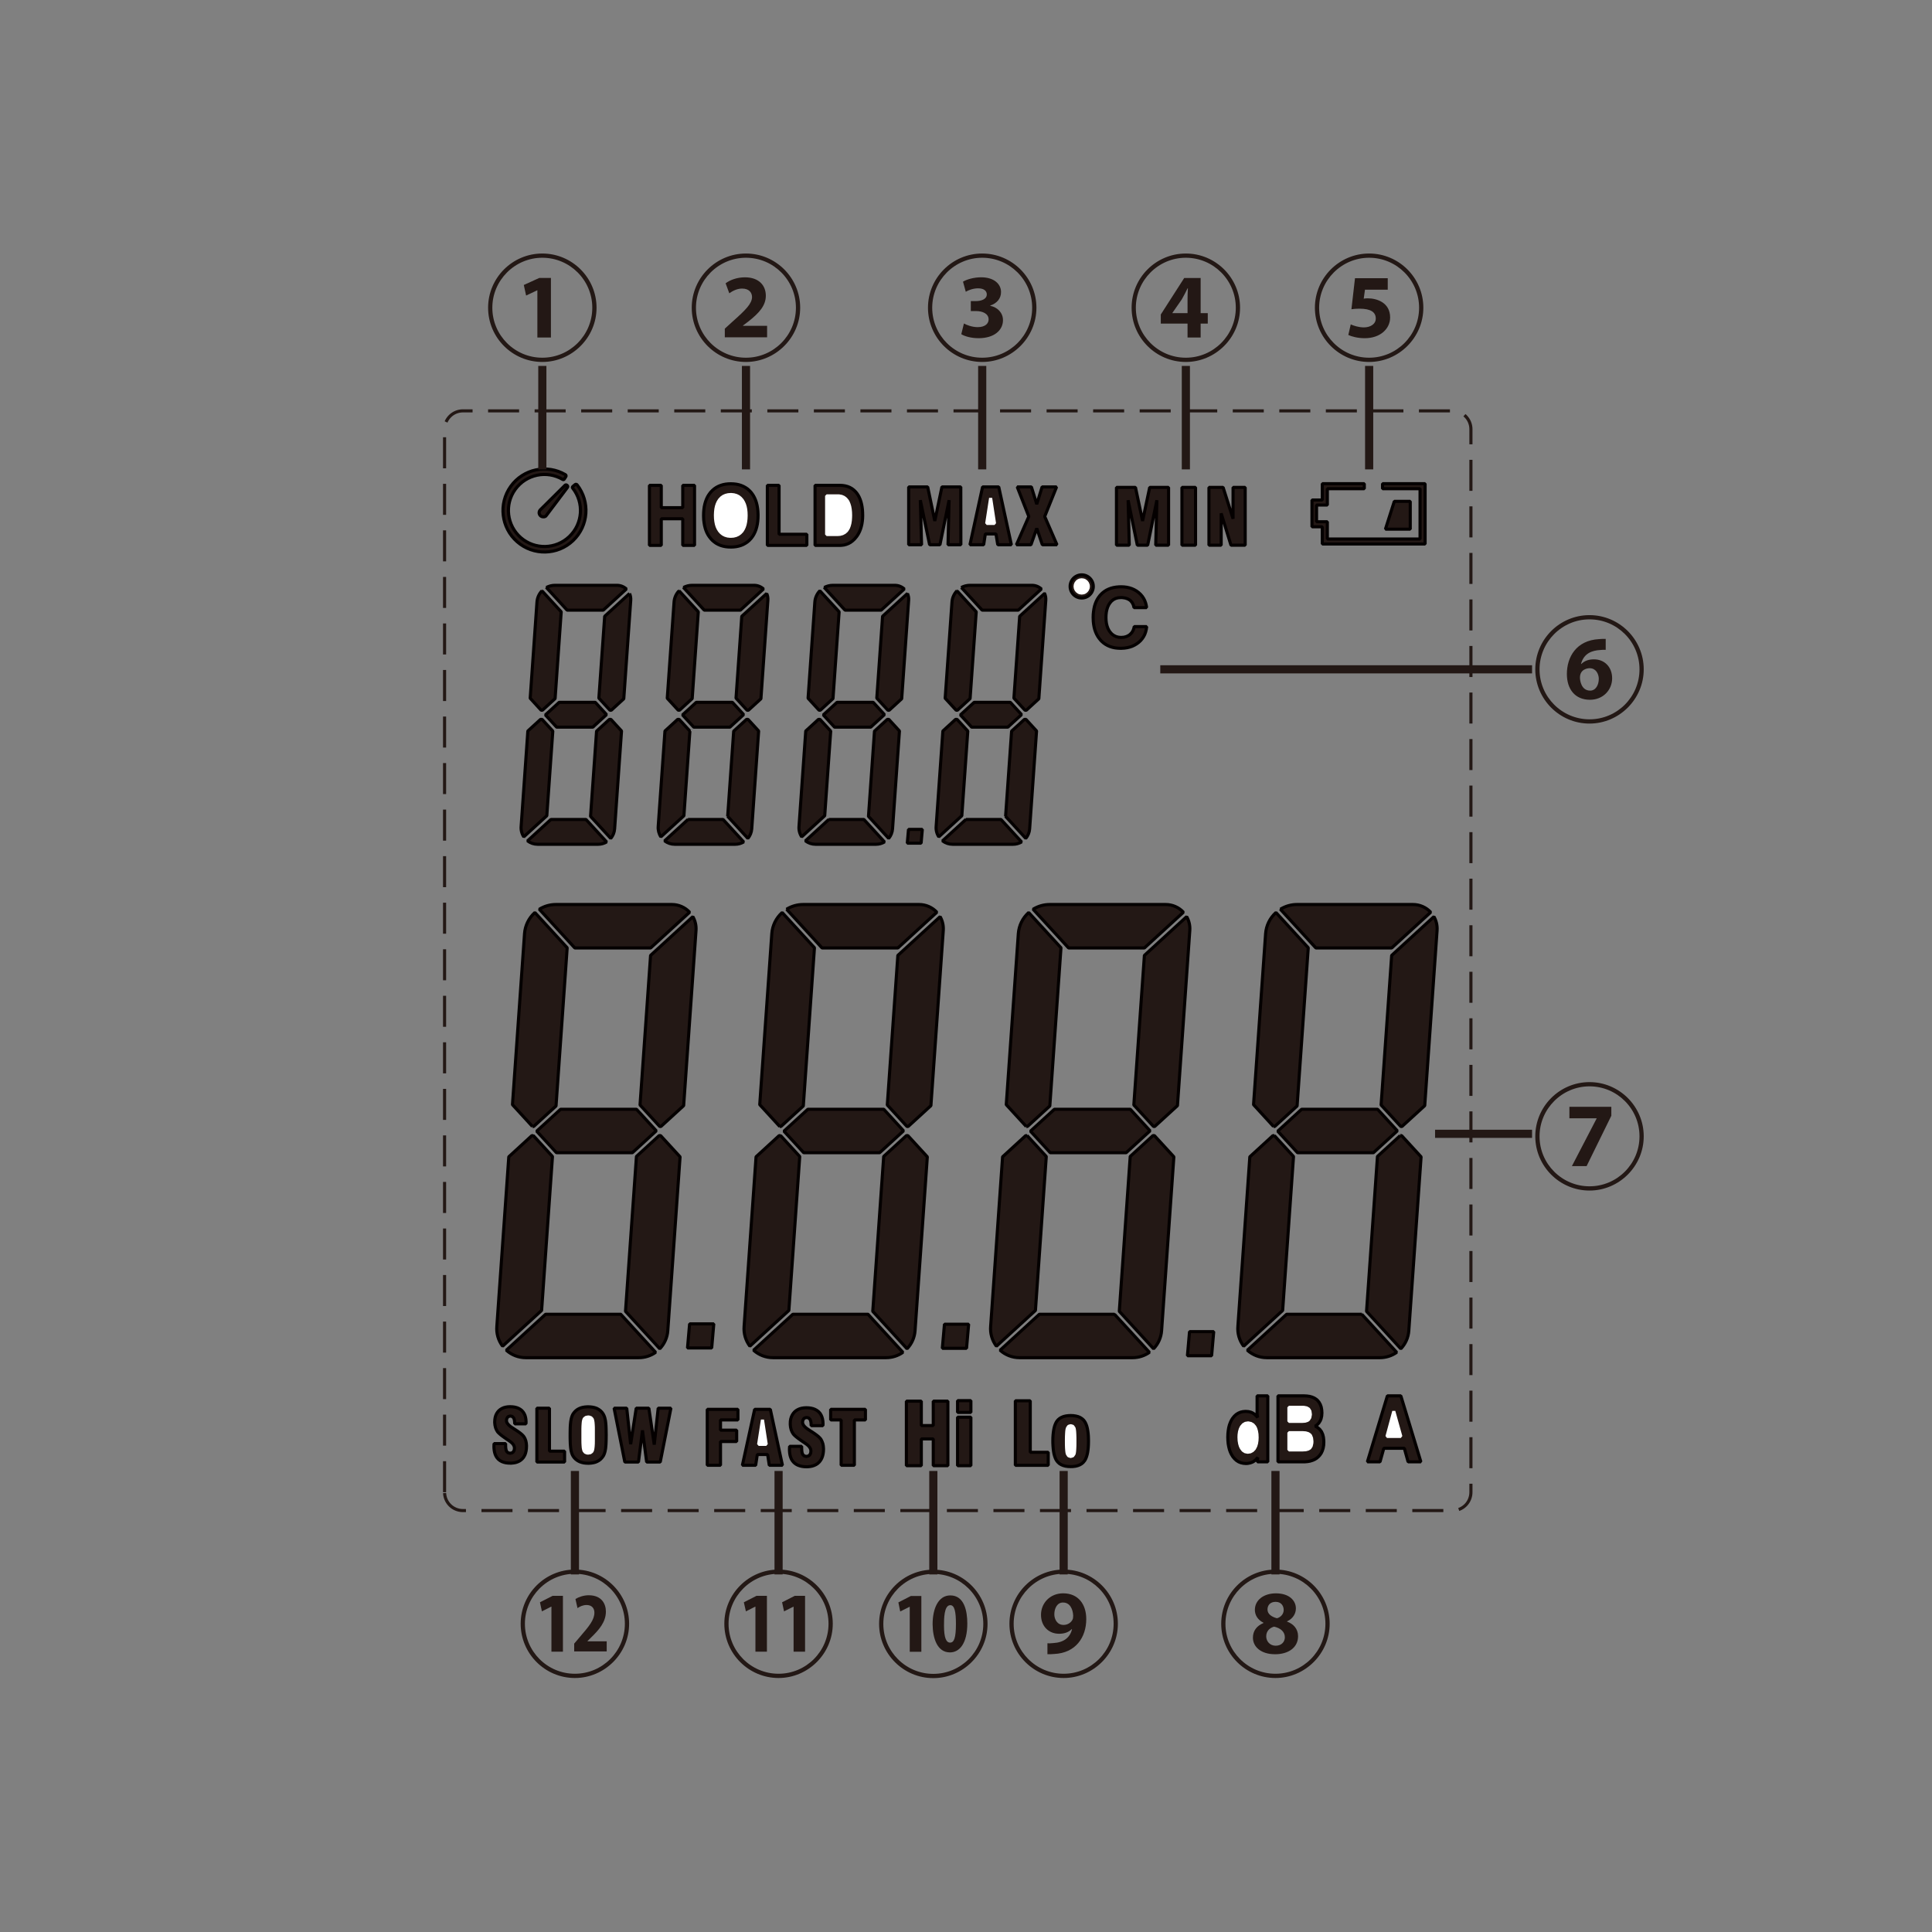 <?xml version="1.0" encoding="UTF-8"?><svg id="_レイヤー_1" xmlns="http://www.w3.org/2000/svg" viewBox="0 0 1000 1000"><rect x="0" y="0" width="1000" height="1000" fill="#808080" stroke="none"/>
<defs><style>.cls-1,.cls-2{fill:#231815;}.cls-1,.cls-2,.cls-3{stroke-width:0px;}.cls-4{stroke:#fff;}.cls-4,.cls-5,.cls-6,.cls-7{fill:none;}.cls-4,.cls-5,.cls-7{stroke-linejoin:bevel;stroke-width:1.61px;}.cls-5{stroke-dasharray:0 0 16.06 8.03;}.cls-5,.cls-6{stroke:#231815;}.cls-2,.cls-3{fill-rule:evenodd;}.cls-6{stroke-miterlimit:22.93;stroke-width:4.22px;}.cls-3{fill:#fff;}.cls-7{stroke:#040000;}</style></defs><polygon class="cls-2" points="295.29 736.84 295.21 737.8 295.16 738.86 295.13 740.05 295.11 741.35 295.1 742.77 295.1 743.92 295.12 745.26 295.16 746.47 295.2 747.55 295.28 748.52 295.36 749.38 295.46 750.12 295.58 750.84 295.87 751.96 296.22 752.94 296.65 753.74 297.26 754.56 298 755.31 298.85 755.95 299.78 756.47 300.17 756.64 301.12 756.96 302.14 757.2 303.24 757.33 304.43 757.38 304.97 757.37 306.11 757.28 307.18 757.1 308.17 756.84 309.07 756.47 309.93 756 310.77 755.37 311.51 754.61 312.17 753.74 312.45 753.27 312.84 752.36 313.16 751.3 313.4 750.09 313.48 749.52 313.56 748.7 313.64 747.74 313.69 746.67 313.73 745.49 313.75 744.2 313.77 742.77 313.75 741.65 313.73 740.31 313.7 739.1 313.65 738.02 313.58 737.05 313.49 736.18 313.4 735.44 313.25 734.7 312.97 733.57 312.6 732.62 312.17 731.8 311.57 730.98 310.83 730.22 309.99 729.58 309.07 729.06 308.68 728.88 307.74 728.57 306.72 728.35 305.62 728.21 304.43 728.16 303.9 728.17 302.75 728.26 301.67 728.43 300.69 728.7 299.78 729.06 298.89 729.54 298.05 730.18 297.31 730.93 296.65 731.8 296.39 732.25 296.01 733.15 295.7 734.21 295.46 735.43 295.38 736.01 295.29 736.84"/><polygon class="cls-7" points="295.29 736.84 295.21 737.8 295.16 738.86 295.13 740.05 295.11 741.35 295.1 742.77 295.1 743.92 295.12 745.26 295.16 746.47 295.2 747.55 295.28 748.52 295.36 749.38 295.46 750.12 295.58 750.84 295.87 751.96 296.22 752.94 296.65 753.74 297.26 754.56 298 755.31 298.85 755.95 299.78 756.47 300.17 756.64 301.12 756.96 302.14 757.2 303.24 757.33 304.43 757.38 304.97 757.37 306.11 757.28 307.18 757.1 308.17 756.84 309.07 756.47 309.93 756 310.77 755.37 311.51 754.61 312.17 753.74 312.45 753.27 312.84 752.36 313.16 751.3 313.4 750.09 313.48 749.52 313.56 748.7 313.64 747.74 313.69 746.67 313.73 745.49 313.75 744.2 313.77 742.77 313.75 741.65 313.73 740.31 313.7 739.1 313.65 738.02 313.58 737.05 313.49 736.18 313.4 735.44 313.25 734.7 312.97 733.57 312.6 732.62 312.17 731.8 311.57 730.98 310.83 730.22 309.99 729.58 309.07 729.06 308.68 728.88 307.74 728.57 306.72 728.35 305.62 728.21 304.43 728.16 303.9 728.17 302.75 728.26 301.67 728.43 300.69 728.7 299.78 729.06 298.89 729.54 298.05 730.18 297.31 730.93 296.65 731.8 296.39 732.25 296.01 733.15 295.7 734.21 295.46 735.43 295.38 736.01 295.29 736.84"/><polygon class="cls-2" points="554.18 732.68 553.07 732.73 551.73 732.89 550.53 733.18 549.47 733.6 548.53 734.14 547.71 734.82 547.03 735.63 546.72 736.12 546.31 736.94 545.94 737.88 545.64 738.92 545.4 740.08 545.21 741.36 545.06 742.77 544.97 744.28 544.95 745.9 544.96 747.05 545.04 748.59 545.16 750.04 545.33 751.35 545.55 752.56 545.85 753.64 546.19 754.61 546.58 755.46 547.03 756.18 547.55 756.81 548.32 757.52 549.22 758.09 550.27 758.54 551.43 758.86 552.74 759.05 554.18 759.11 555.29 759.08 556.63 758.92 557.83 758.62 558.89 758.2 559.83 757.65 560.64 756.97 561.31 756.16 561.63 755.69 562.04 754.88 562.4 753.95 562.71 752.9 562.96 751.74 563.15 750.46 563.29 749.07 563.37 747.54 563.4 745.9 563.38 744.76 563.33 743.21 563.2 741.77 563.02 740.45 562.79 739.24 562.51 738.16 562.16 737.2 561.77 736.35 561.31 735.61 560.82 734.99 560.03 734.29 559.12 733.71 558.08 733.26 556.91 732.95 555.61 732.75 554.18 732.68"/><polygon class="cls-7" points="554.18 732.68 553.07 732.73 551.73 732.89 550.53 733.18 549.47 733.6 548.53 734.14 547.71 734.82 547.03 735.63 546.72 736.12 546.31 736.94 545.94 737.88 545.64 738.92 545.4 740.08 545.21 741.36 545.06 742.77 544.97 744.28 544.95 745.9 544.96 747.05 545.04 748.59 545.16 750.04 545.33 751.35 545.55 752.56 545.85 753.64 546.19 754.61 546.58 755.46 547.03 756.18 547.55 756.81 548.32 757.52 549.22 758.09 550.27 758.54 551.43 758.86 552.74 759.05 554.18 759.11 555.29 759.08 556.63 758.92 557.83 758.62 558.89 758.2 559.83 757.65 560.64 756.97 561.31 756.16 561.63 755.69 562.04 754.88 562.4 753.95 562.71 752.9 562.96 751.74 563.15 750.46 563.29 749.07 563.37 747.54 563.4 745.9 563.38 744.76 563.33 743.21 563.2 741.77 563.02 740.45 562.79 739.24 562.51 738.16 562.16 737.2 561.77 736.35 561.31 735.61 560.82 734.99 560.03 734.29 559.12 733.71 558.08 733.26 556.91 732.95 555.61 732.75 554.18 732.68"/><polygon class="cls-2" points="650.67 731.91 650.75 732.54 650.94 733.72 650.38 733.01 649.38 732.02 648.29 731.31 647.46 730.95 646.21 730.64 644.83 730.54 644.71 730.54 643.35 730.65 642.07 730.95 640.92 731.45 639.84 732.13 638.88 733.02 638.01 734.08 637.41 735.03 636.84 736.22 636.35 737.53 635.98 738.96 635.73 740.49 635.56 742.12 635.5 743.87 635.56 745.62 635.71 747.27 635.98 748.79 636.33 750.22 636.79 751.54 637.36 752.75 638.03 753.84 638.15 754.02 639.04 755.08 640.01 755.95 641.09 756.64 642.26 757.11 643.54 757.4 644.91 757.51 645.9 757.45 647.19 757.19 648.37 756.74 649.02 756.35 650.07 755.49 651.02 754.37 650.9 755 650.86 755.56 650.86 756.64 656.21 756.64 656.21 722.49 650.67 722.49 650.67 731.91"/><polygon class="cls-7" points="650.67 731.91 650.75 732.54 650.94 733.72 650.38 733.01 649.38 732.02 648.29 731.31 647.46 730.95 646.21 730.64 644.83 730.54 644.71 730.54 643.35 730.65 642.07 730.95 640.92 731.45 639.84 732.13 638.88 733.02 638.01 734.08 637.41 735.03 636.84 736.22 636.35 737.53 635.98 738.96 635.73 740.49 635.56 742.12 635.5 743.87 635.56 745.62 635.71 747.27 635.98 748.79 636.33 750.22 636.79 751.54 637.36 752.75 638.03 753.84 638.15 754.02 639.04 755.08 640.01 755.95 641.09 756.64 642.26 757.11 643.54 757.4 644.91 757.51 645.9 757.45 647.19 757.19 648.37 756.74 649.02 756.35 650.07 755.49 651.02 754.37 650.9 755 650.86 755.56 650.86 756.64 656.21 756.64 656.21 722.49 650.67 722.49 650.67 731.91"/><path class="cls-5" d="M230.11,772.37V222.15c0-2.52,1-4.93,2.77-6.7,1.77-1.79,4.2-2.79,6.71-2.79h512.28c2.52,0,4.92.99,6.7,2.77,1.78,1.78,2.78,4.2,2.78,6.72v550.22c0,2.52-.99,4.93-2.77,6.71-1.78,1.78-4.19,2.79-6.71,2.79H239.6c-2.52,0-4.93-1-6.71-2.77-1.78-1.78-2.78-4.2-2.78-6.72Z"/><path class="cls-2" d="M534.73,470.62l18.35,20.03h39.27l20.17-18.48c-2.36-2.55-5.69-4-9.16-4h-60.04c-3.04,0-6.01.85-8.59,2.45Z"/><path class="cls-7" d="M534.73,470.62l18.35,20.03h39.27l20.17-18.48c-2.36-2.55-5.69-4-9.16-4h-60.04c-3.04,0-6.01.85-8.59,2.45Z"/><path class="cls-2" d="M615.84,481.57l-6.39,90.71-11.77,10.77h-.62l-10.19-11.11,5.47-77.42,21.88-20.06c1.23,2.15,1.8,4.63,1.62,7.11Z"/><path class="cls-7" d="M615.84,481.57l-6.39,90.71-11.77,10.77h-.62l-10.19-11.11,5.47-77.42,21.88-20.06c1.23,2.15,1.8,4.63,1.62,7.11Z"/><path class="cls-2" d="M531.18,583.06l-10.34-11.29,6.24-88.47c.3-4.21,2.22-8.15,5.37-10.97l16.71,18.24-5.77,81.88-11.58,10.6h-.64Z"/><path class="cls-7" d="M531.18,583.06l-10.34-11.29,6.24-88.47c.3-4.21,2.22-8.15,5.37-10.97l16.71,18.24-5.77,81.88-11.58,10.6h-.64Z"/><path class="cls-2" d="M662.72,470.62l18.35,20.03h39.28l20.17-18.48c-2.36-2.55-5.69-4-9.16-4h-60.04c-3.03,0-6,.85-8.58,2.45Z"/><path class="cls-7" d="M662.72,470.62l18.35,20.03h39.28l20.17-18.48c-2.36-2.55-5.69-4-9.16-4h-60.04c-3.03,0-6,.85-8.58,2.45Z"/><path class="cls-2" d="M743.83,481.57l-6.39,90.71-11.77,10.77h-.62l-10.19-11.11,5.47-77.42,21.88-20.06c1.23,2.15,1.8,4.63,1.62,7.11Z"/><path class="cls-7" d="M743.83,481.57l-6.39,90.71-11.77,10.77h-.62l-10.19-11.11,5.47-77.42,21.88-20.06c1.23,2.15,1.8,4.63,1.62,7.11Z"/><path class="cls-2" d="M659.17,583.06l-10.34-11.29,6.24-88.47c.3-4.21,2.22-8.15,5.37-10.97l16.71,18.24-5.77,81.88-11.57,10.6h-.64Z"/><path class="cls-7" d="M659.17,583.06l-10.34-11.29,6.24-88.47c.3-4.21,2.22-8.15,5.37-10.97l16.71,18.24-5.77,81.88-11.57,10.6h-.64Z"/><path class="cls-2" d="M360.26,481.57l-6.4,90.71-11.76,10.77h-.64l-10.18-11.11,5.46-77.42,21.89-20.06c1.23,2.15,1.8,4.63,1.63,7.11Z"/><path class="cls-7" d="M360.26,481.57l-6.4,90.71-11.76,10.77h-.64l-10.18-11.11,5.46-77.42,21.89-20.06c1.23,2.15,1.8,4.63,1.63,7.11Z"/><path class="cls-2" d="M279.15,470.62l18.35,20.03h39.27l20.17-18.48c-2.37-2.55-5.69-4-9.17-4h-60.03c-3.04,0-6.01.85-8.59,2.45Z"/><path class="cls-7" d="M279.15,470.62l18.35,20.03h39.27l20.17-18.48c-2.37-2.55-5.69-4-9.17-4h-60.03c-3.04,0-6.01.85-8.59,2.45Z"/><path class="cls-2" d="M275.6,583.06l-10.35-11.29,6.24-88.47c.29-4.21,2.22-8.15,5.37-10.97l16.71,18.24-5.77,81.88-11.57,10.6h-.64Z"/><path class="cls-7" d="M275.6,583.06l-10.35-11.29,6.24-88.47c.29-4.21,2.22-8.15,5.37-10.97l16.71,18.24-5.77,81.88-11.57,10.6h-.64Z"/><path class="cls-2" d="M407.13,470.62l18.35,20.03h39.27l20.16-18.48c-2.37-2.55-5.69-4-9.17-4h-60.03c-3.04,0-6.01.85-8.59,2.45Z"/><path class="cls-7" d="M407.13,470.62l18.35,20.03h39.27l20.16-18.48c-2.37-2.55-5.69-4-9.17-4h-60.03c-3.04,0-6.01.85-8.59,2.45Z"/><path class="cls-2" d="M488.24,481.57l-6.4,90.71-11.76,10.77h-.64l-10.18-11.11,5.46-77.42,21.89-20.06c1.23,2.15,1.8,4.63,1.63,7.11Z"/><path class="cls-7" d="M488.24,481.57l-6.4,90.71-11.76,10.77h-.64l-10.18-11.11,5.46-77.42,21.89-20.06c1.23,2.15,1.8,4.63,1.63,7.11Z"/><path class="cls-2" d="M403.59,583.06l-10.35-11.29,6.24-88.47c.29-4.21,2.22-8.15,5.37-10.97l16.71,18.24-5.77,81.88-11.57,10.6h-.63Z"/><path class="cls-7" d="M403.59,583.06l-10.35-11.29,6.24-88.47c.29-4.21,2.22-8.15,5.37-10.97l16.71,18.24-5.77,81.88-11.57,10.6h-.63Z"/><polygon class="cls-2" points="543.6 596.64 533.38 585.49 545.75 574.16 585.04 574.16 595.26 585.32 582.9 596.64 543.6 596.64"/><polygon class="cls-7" points="543.6 596.64 533.38 585.49 545.75 574.16 585.04 574.16 595.26 585.32 582.9 596.64 543.6 596.64"/><polygon class="cls-2" points="671.59 596.64 661.36 585.49 673.72 574.16 713.03 574.16 723.25 585.32 710.88 596.64 671.59 596.64"/><polygon class="cls-7" points="671.59 596.64 661.36 585.49 673.72 574.16 713.03 574.16 723.25 585.32 710.88 596.64 671.59 596.64"/><polygon class="cls-2" points="628.22 689.25 615.7 689.25 614.61 701.72 627.13 701.72 628.22 689.25"/><polygon class="cls-7" points="628.22 689.25 615.7 689.25 614.61 701.72 627.13 701.72 628.22 689.25"/><path class="cls-2" d="M576.86,680.26h-38.88l-20.33,18.62c2.75,2.48,6.33,3.85,10.03,3.85h58.57c3.11,0,6.14-.96,8.68-2.76l-18.07-19.71Z"/><path class="cls-7" d="M576.86,680.26h-38.88l-20.33,18.62c2.75,2.48,6.33,3.85,10.03,3.85h58.57c3.11,0,6.14-.96,8.68-2.76l-18.07-19.71Z"/><path class="cls-2" d="M704.85,680.26h-38.89l-20.32,18.62c2.75,2.48,6.32,3.85,10.03,3.85h58.57c3.11,0,6.14-.96,8.68-2.76l-18.07-19.71Z"/><path class="cls-7" d="M704.85,680.26h-38.89l-20.32,18.62c2.75,2.48,6.32,3.85,10.03,3.85h58.57c3.11,0,6.14-.96,8.68-2.76l-18.07-19.71Z"/><path class="cls-2" d="M596.76,587.8l-11.76,10.77-5.65,80.18,17.74,19.36c2.43-2.53,3.9-5.84,4.15-9.35l6.35-89.98-10.07-10.98h-.76Z"/><path class="cls-7" d="M596.76,587.8l-11.76,10.77-5.65,80.18,17.74,19.36c2.43-2.53,3.9-5.84,4.15-9.35l6.35-89.98-10.07-10.98h-.76Z"/><path class="cls-2" d="M531.65,587.8l9.9,10.81-5.61,79.67-20.2,18.51c-2.24-2.96-3.3-6.64-2.98-10.34l6.18-87.69,11.95-10.95h.77Z"/><path class="cls-7" d="M531.65,587.8l9.9,10.81-5.61,79.67-20.2,18.51c-2.24-2.96-3.3-6.64-2.98-10.34l6.18-87.69,11.95-10.95h.77Z"/><path class="cls-2" d="M724.74,587.8l-11.77,10.77-5.65,80.18,17.74,19.36c2.43-2.53,3.9-5.84,4.14-9.35l6.35-89.98-10.07-10.98h-.76Z"/><path class="cls-7" d="M724.74,587.8l-11.77,10.77-5.65,80.18,17.74,19.36c2.43-2.53,3.9-5.84,4.14-9.35l6.35-89.98-10.07-10.98h-.76Z"/><path class="cls-2" d="M659.62,587.8l9.9,10.81-5.62,79.67-20.19,18.51c-2.24-2.96-3.3-6.64-2.98-10.34l6.18-87.69,11.95-10.95h.76Z"/><path class="cls-7" d="M659.62,587.8l9.9,10.81-5.62,79.67-20.19,18.51c-2.24-2.96-3.3-6.64-2.98-10.34l6.18-87.69,11.95-10.95h.76Z"/><polygon class="cls-2" points="288.01 596.64 277.79 585.49 290.16 574.16 329.45 574.16 339.68 585.32 327.32 596.64 288.01 596.64"/><polygon class="cls-7" points="288.01 596.64 277.79 585.49 290.16 574.16 329.45 574.16 339.68 585.32 327.32 596.64 288.01 596.64"/><polygon class="cls-2" points="416 596.64 405.78 585.49 418.14 574.16 457.44 574.16 467.66 585.32 455.3 596.64 416 596.64"/><polygon class="cls-7" points="416 596.64 405.78 585.49 418.14 574.16 457.44 574.16 467.66 585.32 455.3 596.64 416 596.64"/><polygon class="cls-2" points="501.37 685.41 488.85 685.41 487.75 697.88 500.28 697.88 501.37 685.41"/><polygon class="cls-7" points="501.37 685.41 488.85 685.41 487.75 697.88 500.28 697.88 501.37 685.41"/><path class="cls-2" d="M321.28,680.26h-38.88l-20.33,18.62c2.76,2.48,6.33,3.85,10.03,3.85h58.57c3.11,0,6.14-.96,8.68-2.76l-18.06-19.71Z"/><path class="cls-7" d="M321.28,680.26h-38.88l-20.33,18.62c2.76,2.48,6.33,3.85,10.03,3.85h58.57c3.11,0,6.14-.96,8.68-2.76l-18.06-19.71Z"/><path class="cls-2" d="M449.26,680.26h-38.88l-20.33,18.62c2.76,2.48,6.33,3.85,10.03,3.85h58.57c3.11,0,6.14-.96,8.68-2.76l-18.06-19.71Z"/><path class="cls-7" d="M449.26,680.26h-38.88l-20.33,18.62c2.76,2.48,6.33,3.85,10.03,3.85h58.57c3.11,0,6.14-.96,8.68-2.76l-18.06-19.71Z"/><path class="cls-2" d="M276.06,587.8l9.9,10.81-5.62,79.67-20.2,18.51c-2.23-2.96-3.29-6.64-2.97-10.34l6.18-87.69,11.94-10.95h.76Z"/><path class="cls-7" d="M276.06,587.8l9.9,10.81-5.62,79.67-20.2,18.51c-2.23-2.96-3.29-6.64-2.97-10.34l6.18-87.69,11.94-10.95h.76Z"/><path class="cls-2" d="M341.17,587.8l-11.75,10.77-5.66,80.18,17.74,19.36c2.43-2.53,3.91-5.84,4.15-9.35l6.35-89.98-10.07-10.98h-.76Z"/><path class="cls-7" d="M341.17,587.8l-11.75,10.77-5.66,80.18,17.74,19.36c2.43-2.53,3.91-5.84,4.15-9.35l6.35-89.98-10.07-10.98h-.76Z"/><path class="cls-2" d="M469.15,587.8l-11.75,10.77-5.66,80.18,17.74,19.36c2.43-2.53,3.91-5.84,4.15-9.35l6.35-89.98-10.06-10.98h-.77Z"/><path class="cls-7" d="M469.15,587.8l-11.75,10.77-5.66,80.18,17.74,19.36c2.43-2.53,3.91-5.84,4.15-9.35l6.35-89.98-10.06-10.98h-.77Z"/><path class="cls-2" d="M404.04,587.8l9.9,10.81-5.62,79.67-20.2,18.51c-2.23-2.96-3.29-6.64-2.97-10.34l6.18-87.69,11.94-10.95h.76Z"/><path class="cls-7" d="M404.04,587.8l9.9,10.81-5.62,79.67-20.2,18.51c-2.23-2.96-3.29-6.64-2.97-10.34l6.18-87.69,11.94-10.95h.76Z"/><path class="cls-2" d="M553.89,303.53c0,2.15,1.15,4.13,3,5.2,1.86,1.07,4.14,1.07,6,0,1.86-1.07,3-3.05,3-5.2s-1.14-4.12-3-5.19c-1.86-1.07-4.14-1.07-6,0-1.85,1.07-3,3.05-3,5.19Z"/><path class="cls-7" d="M553.89,303.53c0,2.15,1.15,4.13,3,5.2,1.86,1.07,4.14,1.07,6,0,1.86-1.07,3-3.05,3-5.2s-1.14-4.12-3-5.19c-1.86-1.07-4.14-1.07-6,0-1.85,1.07-3,3.05-3,5.19Z"/><polygon class="cls-2" points="480.17 252.03 470.33 252.03 470.33 281.96 477 281.96 476.36 258.88 481.17 281.96 486.52 281.96 491.25 258.88 490.69 281.96 497.34 281.96 497.3 252.03 487.54 252.03 483.85 269.66 480.17 252.03"/><polygon class="cls-7" points="480.17 252.03 470.33 252.03 470.33 281.96 477 281.96 476.36 258.88 481.17 281.96 486.52 281.96 491.25 258.88 490.69 281.96 497.34 281.96 497.3 252.03 487.54 252.03 483.85 269.66 480.17 252.03"/><polygon class="cls-2" points="502.05 281.96 509.15 281.96 510 276.38 515.52 276.38 516.44 281.96 523.48 281.96 516.95 252.03 508.58 252.03 502.05 281.96"/><polygon class="cls-7" points="502.05 281.96 509.15 281.96 510 276.38 515.52 276.38 516.44 281.96 523.48 281.96 516.95 252.03 508.58 252.03 502.05 281.96"/><polygon class="cls-3" points="514.76 270.94 510.72 270.94 512.75 257.8 514.76 270.94"/><polygon class="cls-4" points="514.76 270.94 510.72 270.94 512.75 257.8 514.76 270.94"/><polygon class="cls-2" points="539.39 252.03 536.63 260.97 533.85 252.03 526.52 252.03 532.51 267.33 526.11 281.96 533.63 281.96 536.63 273.46 539.51 281.96 547.08 281.96 540.73 267.33 546.88 252.03 539.39 252.03"/><polygon class="cls-7" points="539.39 252.03 536.63 260.97 533.85 252.03 526.52 252.03 532.51 267.33 526.11 281.96 533.63 281.96 536.63 273.46 539.51 281.96 547.08 281.96 540.73 267.33 546.88 252.03 539.39 252.03"/><polygon class="cls-2" points="591.4 269.65 587.72 252.27 577.88 252.27 577.88 282.2 584.51 282.2 583.91 258.92 588.68 282.2 594.03 282.2 598.8 258.92 598.2 282.2 604.85 282.2 604.85 252.27 595.08 252.27 591.4 269.65"/><polygon class="cls-7" points="591.4 269.65 587.72 252.27 577.88 252.27 577.88 282.2 584.51 282.2 583.91 258.92 588.68 282.2 594.03 282.2 598.8 258.92 598.2 282.2 604.85 282.2 604.85 252.27 595.08 252.27 591.4 269.65"/><polygon class="cls-2" points="633.08 252.27 625.75 252.27 625.75 282.2 632.08 282.2 632.08 265.69 637.15 282.2 644.51 282.2 644.51 252.27 638.23 252.27 638.23 268.51 633.08 252.27"/><polygon class="cls-7" points="633.08 252.27 625.75 252.27 625.75 282.2 632.08 282.2 632.08 265.69 637.15 282.2 644.51 282.2 644.51 252.27 638.23 252.27 638.23 268.51 633.08 252.27"/><rect class="cls-1" x="611.77" y="252.27" width="7.04" height="29.93"/><rect class="cls-7" x="611.77" y="252.27" width="7.04" height="29.93"/><polygon class="cls-2" points="592.53 310.87 591.93 309.7 591.2 308.61 590.34 307.62 589.35 306.7 589.3 306.67 588.23 305.88 587.09 305.23 585.88 304.68 584.6 304.27 583.24 303.96 581.81 303.78 580.3 303.72 579.29 303.74 577.79 303.87 576.37 304.11 575.05 304.45 573.8 304.92 572.62 305.49 571.55 306.18 570.55 306.97 569.63 307.89 569.29 308.27 568.57 309.23 567.92 310.26 567.36 311.37 566.89 312.56 566.49 313.82 566.21 315.17 566 316.58 565.85 318.06 565.81 319.63 565.83 320.2 565.89 321.73 566.06 323.17 566.3 324.55 566.63 325.86 567.07 327.1 567.58 328.27 568.18 329.35 568.86 330.36 569.63 331.3 570.1 331.81 571.05 332.68 572.11 333.44 573.24 334.09 574.45 334.62 575.74 335.03 577.09 335.33 578.53 335.49 580.05 335.56 580.48 335.55 581.98 335.46 583.41 335.25 584.75 334.93 586.02 334.5 587.22 333.93 588.34 333.26 589.4 332.48 590.38 331.57 591.23 330.56 591.96 329.48 592.55 328.32 592.99 327.08 593.32 325.74 593.51 324.33 587.06 324.33 586.92 325.08 586.48 326.34 585.8 327.47 584.87 328.42 584.27 328.86 583.08 329.46 581.77 329.82 580.3 329.93 579.02 329.84 577.72 329.51 576.55 328.95 575.5 328.17 574.57 327.14 573.97 326.25 573.42 325.16 572.99 323.94 572.68 322.63 572.5 321.18 572.44 319.63 572.49 318.2 572.65 316.75 572.95 315.4 573.34 314.19 573.87 313.06 574.51 312.07 575.2 311.24 576.22 310.39 577.37 309.79 578.64 309.43 580.05 309.3 581 309.32 582.45 309.55 583.71 309.97 584.78 310.59 585.19 310.94 586.01 311.9 586.6 313.09 586.98 314.51 593.47 314.51 593.32 313.44 592.99 312.12 592.53 310.87"/><polygon class="cls-7" points="592.53 310.87 591.93 309.7 591.2 308.61 590.34 307.62 589.35 306.7 589.3 306.67 588.23 305.88 587.09 305.23 585.88 304.68 584.6 304.27 583.24 303.96 581.81 303.78 580.3 303.72 579.29 303.74 577.79 303.87 576.37 304.11 575.05 304.45 573.8 304.92 572.62 305.49 571.55 306.18 570.55 306.97 569.63 307.89 569.29 308.27 568.57 309.23 567.92 310.26 567.36 311.37 566.89 312.56 566.49 313.82 566.21 315.17 566 316.58 565.85 318.06 565.81 319.63 565.83 320.2 565.89 321.73 566.06 323.17 566.3 324.55 566.63 325.86 567.07 327.1 567.58 328.27 568.18 329.35 568.86 330.36 569.63 331.3 570.1 331.81 571.05 332.68 572.11 333.44 573.24 334.09 574.45 334.62 575.74 335.03 577.09 335.33 578.53 335.49 580.05 335.56 580.48 335.55 581.98 335.46 583.41 335.25 584.75 334.93 586.02 334.5 587.22 333.93 588.34 333.26 589.4 332.48 590.38 331.57 591.23 330.56 591.96 329.48 592.55 328.32 592.99 327.08 593.32 325.74 593.51 324.33 587.06 324.33 586.92 325.08 586.48 326.34 585.8 327.47 584.87 328.42 584.27 328.86 583.08 329.46 581.77 329.82 580.3 329.93 579.02 329.84 577.72 329.51 576.55 328.95 575.5 328.17 574.57 327.14 573.97 326.25 573.42 325.16 572.99 323.94 572.68 322.63 572.5 321.18 572.44 319.63 572.49 318.2 572.65 316.75 572.95 315.4 573.34 314.19 573.87 313.06 574.51 312.07 575.2 311.24 576.22 310.39 577.37 309.79 578.64 309.43 580.05 309.3 581 309.32 582.45 309.55 583.71 309.97 584.78 310.59 585.19 310.94 586.01 311.9 586.6 313.09 586.98 314.51 593.47 314.51 593.32 313.44 592.99 312.12 592.53 310.87"/><path class="cls-3" d="M556.47,303.53c0,1.23.65,2.35,1.71,2.97,1.06.61,2.37.61,3.42,0,1.06-.62,1.71-1.74,1.71-2.97s-.65-2.35-1.71-2.97c-1.06-.61-2.36-.61-3.42,0-1.06.61-1.71,1.75-1.71,2.97Z"/><path class="cls-4" d="M556.47,303.53c0,1.23.65,2.35,1.71,2.97,1.06.61,2.37.61,3.42,0,1.06-.62,1.71-1.74,1.71-2.97s-.65-2.35-1.71-2.97c-1.06-.61-2.36-.61-3.42,0-1.06.61-1.71,1.75-1.71,2.97Z"/><path class="cls-2" d="M520.48,422.54l10.46,11.41c1.17-1.39,1.87-3.12,2-4.93l3.58-50.67-5.5-6h-.76l-6.66,6.1-3.11,44.09Z"/><path class="cls-7" d="M520.48,422.54l10.46,11.41c1.17-1.39,1.87-3.12,2-4.93l3.58-50.67-5.5-6h-.76l-6.66,6.1-3.11,44.09Z"/><path class="cls-2" d="M540.68,307.19l-12.9,11.81-2.98,42.36,5.73,6.25h.69l6.48-5.93,3.6-51.05c.08-1.18-.12-2.35-.61-3.43Z"/><path class="cls-7" d="M540.68,307.19l-12.9,11.81-2.98,42.36,5.73,6.25h.69l6.48-5.93,3.6-51.05c.08-1.18-.12-2.35-.61-3.43Z"/><polygon class="cls-2" points="687.03 261.41 681.44 261.41 681.44 270.05 687.03 270.05 687.03 278.98 735.02 278.98 735.02 252.96 715.59 252.96 715.59 250.35 737.63 250.35 737.63 281.58 684.42 281.58 684.42 272.67 679.08 272.67 679.08 258.8 684.42 258.8 684.42 250.35 706.16 250.35 706.16 252.96 687.03 252.96 687.03 261.41"/><polygon class="cls-7" points="687.03 261.41 681.44 261.41 681.44 270.05 687.03 270.05 687.03 278.98 735.02 278.98 735.02 252.96 715.59 252.96 715.59 250.35 737.63 250.35 737.63 281.58 684.42 281.58 684.42 272.67 679.08 272.67 679.08 258.8 684.42 258.8 684.42 250.35 706.16 250.35 706.16 252.96 687.03 252.96 687.03 261.41"/><path class="cls-2" d="M292.89,246.7c.11-.16.14-.37.09-.56-.04-.19-.16-.35-.33-.45-9.57-5.59-21.83-2.98-28.29,6.03-6.46,9-5.01,21.44,3.35,28.72,8.36,7.28,20.89,7,28.92-.65,8.03-7.64,8.91-20.14,2.06-28.85-.12-.15-.29-.25-.49-.27-.2-.02-.39.04-.54.16l-1.19,1.01c-.24.2-.27.55-.08.78,6,7.54,5.27,18.41-1.7,25.07-6.95,6.67-17.85,6.92-25.12.59-7.26-6.33-8.52-17.15-2.88-24.96,5.64-7.82,16.3-10.04,24.6-5.14.26.16.61.07.77-.19l.83-1.31Z"/><path class="cls-7" d="M292.89,246.7c.11-.16.14-.37.09-.56-.04-.19-.16-.35-.33-.45-9.57-5.59-21.83-2.98-28.29,6.03-6.46,9-5.01,21.44,3.35,28.72,8.36,7.28,20.89,7,28.92-.65,8.03-7.64,8.91-20.14,2.06-28.85-.12-.15-.29-.25-.49-.27-.2-.02-.39.04-.54.16l-1.19,1.01c-.24.2-.27.55-.08.78,6,7.54,5.27,18.41-1.7,25.07-6.95,6.67-17.85,6.92-25.12.59-7.26-6.33-8.52-17.15-2.88-24.96,5.64-7.82,16.3-10.04,24.6-5.14.26.16.61.07.77-.19l.83-1.31Z"/><path class="cls-2" d="M279.57,263.97c-.54.62-.68,1.5-.36,2.24.33.76,1.05,1.26,1.87,1.3.82.04,1.43-.15,1.82-.87l10.82-14.37c.24-.32.18-.77-.14-1l-.18-.15c-.29-.22-.69-.2-.94.06l-12.88,12.79Z"/><path class="cls-7" d="M279.57,263.97c-.54.62-.68,1.5-.36,2.24.33.76,1.05,1.26,1.87,1.3.82.04,1.43-.15,1.82-.87l10.82-14.37c.24-.32.18-.77-.14-1l-.18-.15c-.29-.22-.69-.2-.94.06l-12.88,12.79Z"/><polygon class="cls-2" points="729.94 259.49 721.7 259.49 717.1 273.9 729.94 273.9 729.94 259.49"/><polygon class="cls-7" points="729.94 259.49 721.7 259.49 717.1 273.9 729.94 273.9 729.94 259.49"/><path class="cls-2" d="M282.79,304.08l10.75,11.73h18.71l11.95-10.95c-1.32-1.22-3.06-1.9-4.85-1.9h-32.14c-1.54,0-3.06.39-4.41,1.12Z"/><path class="cls-7" d="M282.79,304.08l10.75,11.73h18.71l11.95-10.95c-1.32-1.22-3.06-1.9-4.85-1.9h-32.14c-1.54,0-3.06.39-4.41,1.12Z"/><path class="cls-2" d="M353.76,304.08l10.75,11.73h18.72l11.94-10.95c-1.32-1.22-3.05-1.9-4.85-1.9h-32.13c-1.54,0-3.06.39-4.42,1.12Z"/><path class="cls-7" d="M353.76,304.08l10.75,11.73h18.72l11.94-10.95c-1.32-1.22-3.05-1.9-4.85-1.9h-32.13c-1.54,0-3.06.39-4.42,1.12Z"/><path class="cls-2" d="M426.63,304.08l10.75,11.73h18.72l11.94-10.95c-1.32-1.22-3.06-1.9-4.85-1.9h-32.14c-1.54,0-3.06.39-4.41,1.12Z"/><path class="cls-7" d="M426.63,304.08l10.75,11.73h18.72l11.94-10.95c-1.32-1.22-3.06-1.9-4.85-1.9h-32.14c-1.54,0-3.06.39-4.41,1.12Z"/><polygon class="cls-2" points="477.39 429.29 470.24 429.29 469.61 436.42 476.77 436.42 477.39 429.29"/><polygon class="cls-7" points="477.39 429.29 470.24 429.29 469.61 436.42 476.77 436.42 477.39 429.29"/><path class="cls-2" d="M286.13,378.41l-5.56-6.06h-.78l-6.58,6.02-3.47,49.32c-.17,1.92.31,3.84,1.37,5.45l11.92-10.92,3.1-43.81Z"/><path class="cls-7" d="M286.13,378.41l-5.56-6.06h-.78l-6.58,6.02-3.47,49.32c-.17,1.92.31,3.84,1.37,5.45l11.92-10.92,3.1-43.81Z"/><path class="cls-2" d="M305.67,422.54l10.46,11.41c1.17-1.39,1.87-3.12,2-4.93l3.57-50.67-5.5-6h-.77l-6.65,6.1-3.11,44.09Z"/><path class="cls-7" d="M305.67,422.54l10.46,11.41c1.17-1.39,1.87-3.12,2-4.93l3.57-50.67-5.5-6h-.77l-6.65,6.1-3.11,44.09Z"/><polygon class="cls-2" points="288.12 376.38 282.31 370.04 289.41 363.53 308.12 363.53 313.93 369.87 306.84 376.38 288.12 376.38"/><polygon class="cls-7" points="288.12 376.38 282.31 370.04 289.41 363.53 308.12 363.53 313.93 369.87 306.84 376.38 288.12 376.38"/><path class="cls-2" d="M285.14,424.16l-12.09,11.07c1.5,1.15,3.33,1.77,5.22,1.77h31.3c1.55,0,3.06-.42,4.4-1.21l-10.66-11.63h-18.16Z"/><path class="cls-7" d="M285.14,424.16l-12.09,11.07c1.5,1.15,3.33,1.77,5.22,1.77h31.3c1.55,0,3.06-.42,4.4-1.21l-10.66-11.63h-18.16Z"/><path class="cls-2" d="M356.1,424.16l-12.09,11.07c1.5,1.15,3.33,1.77,5.21,1.77h31.3c1.55,0,3.07-.42,4.4-1.21l-10.66-11.63h-18.16Z"/><path class="cls-7" d="M356.1,424.16l-12.09,11.07c1.5,1.15,3.33,1.77,5.21,1.77h31.3c1.55,0,3.07-.42,4.4-1.21l-10.66-11.63h-18.16Z"/><polygon class="cls-2" points="359.09 376.38 353.28 370.04 360.38 363.53 379.09 363.53 384.89 369.87 377.8 376.38 359.09 376.38"/><polygon class="cls-7" points="359.09 376.38 353.28 370.04 360.38 363.53 379.09 363.53 384.89 369.87 377.8 376.38 359.09 376.38"/><path class="cls-2" d="M376.64,422.54l10.46,11.41c1.17-1.39,1.87-3.12,2-4.93l3.57-50.67-5.5-6h-.76l-6.66,6.1-3.11,44.09Z"/><path class="cls-7" d="M376.64,422.54l10.46,11.41c1.17-1.39,1.87-3.12,2-4.93l3.57-50.67-5.5-6h-.76l-6.66,6.1-3.11,44.09Z"/><path class="cls-2" d="M357.09,378.41l-5.56-6.06h-.77l-6.58,6.02-3.49,49.32c-.16,1.92.32,3.84,1.38,5.45l11.92-10.92,3.09-43.81Z"/><path class="cls-7" d="M357.09,378.41l-5.56-6.06h-.77l-6.58,6.02-3.49,49.32c-.16,1.92.32,3.84,1.38,5.45l11.92-10.92,3.09-43.81Z"/><path class="cls-2" d="M428.98,424.16l-12.09,11.07c1.5,1.15,3.33,1.77,5.22,1.77h31.3c1.55,0,3.07-.42,4.4-1.21l-10.66-11.63h-18.17Z"/><path class="cls-7" d="M428.98,424.16l-12.09,11.07c1.5,1.15,3.33,1.77,5.22,1.77h31.3c1.55,0,3.07-.42,4.4-1.21l-10.66-11.63h-18.17Z"/><polygon class="cls-2" points="431.96 376.38 426.15 370.04 433.25 363.53 451.97 363.53 457.78 369.87 450.68 376.38 431.96 376.38"/><polygon class="cls-7" points="431.96 376.38 426.15 370.04 433.25 363.53 451.97 363.53 457.78 369.87 450.68 376.38 431.96 376.38"/><path class="cls-2" d="M449.52,422.54l10.46,11.41c1.17-1.39,1.87-3.12,2-4.93l3.57-50.67-5.5-6h-.77l-6.65,6.1-3.11,44.09Z"/><path class="cls-7" d="M449.52,422.54l10.46,11.41c1.17-1.39,1.87-3.12,2-4.93l3.57-50.67-5.5-6h-.77l-6.65,6.1-3.11,44.09Z"/><path class="cls-2" d="M429.97,378.41l-5.56-6.06h-.78l-6.58,6.02-3.48,49.32c-.17,1.92.31,3.84,1.38,5.45l11.92-10.92,3.1-43.81Z"/><path class="cls-7" d="M429.97,378.41l-5.56-6.06h-.78l-6.58,6.02-3.48,49.32c-.17,1.92.31,3.84,1.38,5.45l11.92-10.92,3.1-43.81Z"/><path class="cls-2" d="M500.93,378.41l-5.56-6.06h-.77l-6.57,6.02-3.48,49.32c-.17,1.92.31,3.84,1.37,5.45l11.92-10.92,3.09-43.81Z"/><path class="cls-7" d="M500.93,378.41l-5.56-6.06h-.77l-6.57,6.02-3.48,49.32c-.17,1.92.31,3.84,1.37,5.45l11.92-10.92,3.09-43.81Z"/><path class="cls-2" d="M280.51,305.8l9.97,10.88-3.16,44.91-6.55,6.01h-.68l-5.66-6.18,3.5-49.81c.16-2.18,1.07-4.23,2.59-5.81Z"/><path class="cls-7" d="M280.51,305.8l9.97,10.88-3.16,44.91-6.55,6.01h-.68l-5.66-6.18,3.5-49.81c.16-2.18,1.07-4.23,2.59-5.81Z"/><path class="cls-2" d="M325.87,307.19l-12.89,11.81-3,42.36,5.73,6.25h.69l6.47-5.93,3.6-51.05c.08-1.18-.13-2.35-.61-3.43Z"/><path class="cls-7" d="M325.87,307.19l-12.89,11.81-3,42.36,5.73,6.25h.69l6.47-5.93,3.6-51.05c.08-1.18-.13-2.35-.61-3.43Z"/><path class="cls-2" d="M396.84,307.19l-12.9,11.81-2.98,42.36,5.72,6.25h.69l6.48-5.93,3.6-51.05c.09-1.18-.12-2.35-.61-3.43Z"/><path class="cls-7" d="M396.84,307.19l-12.9,11.81-2.98,42.36,5.72,6.25h.69l6.48-5.93,3.6-51.05c.09-1.18-.12-2.35-.61-3.43Z"/><path class="cls-2" d="M351.48,305.8l9.96,10.88-3.16,44.91-6.56,6.01h-.67l-5.68-6.18,3.52-49.81c.15-2.18,1.07-4.23,2.59-5.81Z"/><path class="cls-7" d="M351.48,305.8l9.96,10.88-3.16,44.91-6.56,6.01h-.67l-5.68-6.18,3.52-49.81c.15-2.18,1.07-4.23,2.59-5.81Z"/><path class="cls-2" d="M469.71,307.19l-12.89,11.81-2.99,42.36,5.73,6.25h.69l6.47-5.93,3.6-51.05c.09-1.18-.12-2.35-.61-3.43Z"/><path class="cls-7" d="M469.71,307.19l-12.89,11.81-2.99,42.36,5.73,6.25h.69l6.47-5.93,3.6-51.05c.09-1.18-.12-2.35-.61-3.43Z"/><path class="cls-2" d="M424.35,305.8l9.98,10.88-3.17,44.91-6.56,6.01h-.67l-5.67-6.18,3.5-49.81c.16-2.18,1.07-4.23,2.59-5.81Z"/><path class="cls-7" d="M424.35,305.8l9.98,10.88-3.17,44.91-6.56,6.01h-.67l-5.67-6.18,3.5-49.81c.16-2.18,1.07-4.23,2.59-5.81Z"/><path class="cls-2" d="M495.32,305.8l9.97,10.88-3.17,44.91-6.55,6.01h-.67l-5.68-6.18,3.52-49.81c.16-2.18,1.07-4.23,2.59-5.81Z"/><path class="cls-7" d="M495.32,305.8l9.97,10.88-3.17,44.91-6.55,6.01h-.67l-5.68-6.18,3.52-49.81c.16-2.18,1.07-4.23,2.59-5.81Z"/><path class="cls-2" d="M499.94,424.16l-12.09,11.07c1.5,1.15,3.33,1.77,5.21,1.77h31.3c1.55,0,3.07-.42,4.4-1.21l-10.66-11.63h-18.16Z"/><path class="cls-7" d="M499.94,424.16l-12.09,11.07c1.5,1.15,3.33,1.77,5.21,1.77h31.3c1.55,0,3.07-.42,4.4-1.21l-10.66-11.63h-18.16Z"/><polygon class="cls-2" points="502.93 376.38 497.12 370.04 504.22 363.53 522.94 363.53 528.74 369.87 521.64 376.38 502.93 376.38"/><polygon class="cls-7" points="502.93 376.38 497.12 370.04 504.22 363.53 522.94 363.53 528.74 369.87 521.64 376.38 502.93 376.38"/><path class="cls-2" d="M497.6,304.08l10.75,11.73h18.71l11.94-10.95c-1.32-1.22-3.05-1.9-4.86-1.9h-32.13c-1.54,0-3.06.39-4.42,1.12Z"/><path class="cls-7" d="M497.6,304.08l10.75,11.73h18.71l11.94-10.95c-1.32-1.22-3.05-1.9-4.86-1.9h-32.13c-1.54,0-3.06.39-4.42,1.12Z"/><polygon class="cls-2" points="421.87 251.21 421.87 282.29 434.75 282.29 435.51 282.26 436.82 282.1 438.04 281.78 439.2 281.32 440.31 280.7 441.33 279.93 442.31 279.01 443.22 277.94 443.7 277.28 444.37 276.2 444.94 275.05 445.42 273.84 445.81 272.56 446.12 271.22 446.34 269.8 446.48 268.33 446.52 266.77 446.49 265.4 446.4 263.84 446.21 262.35 445.95 260.95 445.61 259.64 445.19 258.42 444.69 257.27 444.12 256.22 443.46 255.26 442.89 254.57 441.98 253.68 441 252.93 439.92 252.31 438.75 251.83 437.49 251.49 436.15 251.28 434.7 251.21 421.87 251.21"/><polygon class="cls-7" points="421.87 251.21 421.87 282.29 434.75 282.29 435.51 282.26 436.82 282.1 438.04 281.78 439.2 281.32 440.31 280.7 441.33 279.93 442.31 279.01 443.22 277.94 443.7 277.28 444.37 276.2 444.94 275.05 445.42 273.84 445.81 272.56 446.12 271.22 446.34 269.8 446.48 268.33 446.52 266.77 446.49 265.4 446.4 263.84 446.21 262.35 445.95 260.95 445.61 259.64 445.19 258.42 444.69 257.27 444.12 256.22 443.46 255.26 442.89 254.57 441.98 253.68 441 252.93 439.92 252.31 438.75 251.83 437.49 251.49 436.15 251.28 434.7 251.21 421.87 251.21"/><polygon class="cls-3" points="434.36 256.69 435.66 256.94 436.8 257.45 437.78 258.21 438.62 259.22 438.98 259.86 439.43 260.94 439.8 262.17 440.05 263.56 440.21 265.1 440.26 266.77 440.23 267.86 440.12 269.44 439.89 270.88 439.55 272.16 439.12 273.28 438.57 274.21 438.12 274.81 437.19 275.62 436.09 276.21 434.83 276.56 433.41 276.67 427.87 276.67 427.87 256.66 433.72 256.66 434.36 256.69"/><polygon class="cls-4" points="434.36 256.69 435.66 256.94 436.8 257.45 437.78 258.21 438.62 259.22 438.98 259.86 439.43 260.94 439.8 262.17 440.05 263.56 440.21 265.1 440.26 266.77 440.23 267.86 440.12 269.44 439.89 270.88 439.55 272.16 439.12 273.28 438.57 274.21 438.12 274.81 437.19 275.62 436.09 276.21 434.83 276.56 433.41 276.67 427.87 276.67 427.87 256.66 433.72 256.66 434.36 256.69"/><polygon class="cls-2" points="397.18 251.21 397.18 282.29 417.62 282.29 417.62 276.54 403.24 276.54 403.24 251.21 397.18 251.21"/><polygon class="cls-7" points="397.18 251.21 397.18 282.29 417.62 282.29 417.62 276.54 403.24 276.54 403.24 251.21 397.18 251.21"/><polygon class="cls-2" points="377 250.44 375.6 250.59 374.27 250.85 373.03 251.23 371.86 251.7 370.75 252.29 369.72 252.99 368.78 253.8 367.91 254.7 367.55 255.14 366.84 256.12 366.2 257.19 365.67 258.33 365.21 259.54 364.83 260.84 364.53 262.21 364.33 263.66 364.2 265.18 364.16 266.77 364.17 267.5 364.24 269.07 364.42 270.55 364.66 271.96 364.99 273.31 365.4 274.56 365.9 275.75 366.48 276.84 367.16 277.87 367.91 278.82 368.67 279.64 369.61 280.45 370.62 281.18 371.72 281.78 372.87 282.28 374.11 282.66 375.43 282.94 376.82 283.1 378.27 283.15 379.56 283.11 380.94 282.96 382.27 282.69 383.51 282.33 384.68 281.84 385.78 281.24 386.82 280.55 387.77 279.75 388.65 278.82 388.98 278.42 389.69 277.44 390.32 276.37 390.86 275.23 391.32 274.02 391.69 272.72 391.99 271.35 392.2 269.9 392.33 268.39 392.37 266.77 392.36 266.05 392.28 264.49 392.11 262.99 391.86 261.57 391.54 260.25 391.13 258.99 390.63 257.81 390.05 256.69 389.38 255.66 388.65 254.7 387.88 253.91 386.95 253.08 385.92 252.38 384.84 251.78 383.67 251.28 382.43 250.89 381.12 250.62 379.73 250.46 378.27 250.4 377 250.44"/><polygon class="cls-7" points="377 250.44 375.6 250.59 374.27 250.85 373.03 251.23 371.86 251.7 370.75 252.29 369.72 252.99 368.78 253.8 367.91 254.7 367.55 255.14 366.84 256.12 366.2 257.19 365.67 258.33 365.21 259.54 364.83 260.84 364.53 262.21 364.33 263.66 364.2 265.18 364.16 266.77 364.17 267.5 364.24 269.07 364.42 270.55 364.66 271.96 364.99 273.31 365.4 274.56 365.9 275.75 366.48 276.84 367.16 277.87 367.91 278.82 368.67 279.64 369.61 280.45 370.62 281.18 371.72 281.78 372.87 282.28 374.11 282.66 375.43 282.94 376.82 283.1 378.27 283.15 379.56 283.11 380.94 282.96 382.27 282.69 383.51 282.33 384.68 281.84 385.78 281.24 386.82 280.55 387.77 279.75 388.65 278.82 388.98 278.42 389.69 277.44 390.32 276.37 390.86 275.23 391.32 274.02 391.69 272.72 391.99 271.35 392.2 269.9 392.33 268.39 392.37 266.77 392.36 266.05 392.28 264.49 392.11 262.99 391.86 261.57 391.54 260.25 391.13 258.99 390.63 257.81 390.05 256.69 389.38 255.66 388.65 254.7 387.88 253.91 386.95 253.08 385.92 252.38 384.84 251.78 383.67 251.28 382.43 250.89 381.12 250.62 379.73 250.46 378.27 250.4 377 250.44"/><polygon class="cls-3" points="378.53 255.97 379.9 256.12 381.16 256.48 382.27 257.03 383.26 257.81 384.12 258.79 384.19 258.88 384.79 259.88 385.3 260.99 385.69 262.25 385.97 263.63 386.13 265.14 386.18 266.77 386.18 266.97 386.11 268.6 385.93 270.1 385.65 271.48 385.25 272.72 384.75 273.82 384.14 274.8 383.99 275 383.1 275.92 382.1 276.64 380.95 277.16 379.69 277.48 378.27 277.58 377.96 277.58 376.58 277.43 375.34 277.06 374.23 276.5 373.25 275.73 372.38 274.75 372.33 274.67 371.71 273.67 371.19 272.54 370.81 271.29 370.54 269.92 370.36 268.4 370.31 266.77 370.31 266.57 370.38 264.96 370.55 263.45 370.83 262.09 371.24 260.85 371.75 259.74 372.37 258.76 372.54 258.55 373.42 257.62 374.43 256.9 375.59 256.39 376.86 256.08 378.27 255.97 378.53 255.97"/><polygon class="cls-4" points="378.53 255.97 379.9 256.12 381.16 256.48 382.27 257.03 383.26 257.81 384.12 258.79 384.19 258.88 384.79 259.88 385.3 260.99 385.69 262.25 385.97 263.63 386.13 265.14 386.18 266.77 386.18 266.97 386.11 268.6 385.93 270.1 385.65 271.48 385.25 272.72 384.75 273.82 384.14 274.8 383.99 275 383.1 275.92 382.1 276.64 380.95 277.16 379.69 277.48 378.27 277.58 377.96 277.58 376.58 277.43 375.34 277.06 374.23 276.5 373.25 275.73 372.38 274.75 372.33 274.67 371.71 273.67 371.19 272.54 370.81 271.29 370.54 269.92 370.36 268.4 370.31 266.77 370.31 266.57 370.38 264.96 370.55 263.45 370.83 262.09 371.24 260.85 371.75 259.74 372.37 258.76 372.54 258.55 373.42 257.62 374.43 256.9 375.59 256.39 376.86 256.08 378.27 255.97 378.53 255.97"/><polygon class="cls-2" points="336.15 251.21 336.15 282.29 342.27 282.29 342.27 268.5 353.39 268.5 353.39 282.29 359.49 282.29 359.49 251.21 353.39 251.21 353.39 262.78 342.27 262.78 342.27 251.21 336.15 251.21"/><polygon class="cls-7" points="336.15 251.21 336.15 282.29 342.27 282.29 342.27 268.5 353.39 268.5 353.39 282.29 359.49 282.29 359.49 251.21 353.39 251.21 353.39 262.78 342.27 262.78 342.27 251.21 336.15 251.21"/><polygon class="cls-2" points="707.76 756.64 714.3 756.64 716.26 749.61 726.88 749.61 728.83 756.64 735.44 756.64 725.07 722.49 718.11 722.49 707.76 756.64"/><polygon class="cls-7" points="707.76 756.64 714.3 756.64 716.26 749.61 726.88 749.61 728.83 756.64 735.44 756.64 725.07 722.49 718.11 722.49 707.76 756.64"/><polygon class="cls-2" points="661.47 756.64 675.34 756.64 676.8 756.51 678.15 756.26 679.4 755.87 680.53 755.37 681.55 754.73 682.45 753.95 683.1 753.24 683.86 752.15 684.45 750.9 684.88 749.52 685.14 748 685.21 746.34 685.18 745.47 685.01 743.88 684.65 742.47 684.1 741.23 683.88 740.84 683.04 739.77 682 738.88 680.76 738.16 681.61 737.59 682.59 736.61 683.34 735.43 683.77 734.41 684.1 732.95 684.22 731.33 684.12 729.74 683.85 728.25 683.37 726.92 682.7 725.75 681.85 724.74 681.26 724.25 680.26 723.61 679.13 723.12 677.86 722.77 676.46 722.57 674.94 722.49 661.47 722.49 661.47 756.64"/><polygon class="cls-7" points="661.47 756.64 675.34 756.64 676.8 756.51 678.15 756.26 679.4 755.87 680.53 755.37 681.55 754.73 682.45 753.95 683.1 753.24 683.86 752.15 684.45 750.9 684.88 749.52 685.14 748 685.21 746.34 685.18 745.47 685.01 743.88 684.65 742.47 684.1 741.23 683.88 740.84 683.04 739.77 682 738.88 680.76 738.16 681.61 737.59 682.59 736.61 683.34 735.43 683.77 734.41 684.1 732.95 684.22 731.33 684.12 729.74 683.85 728.25 683.37 726.92 682.7 725.75 681.85 724.74 681.26 724.25 680.26 723.61 679.13 723.12 677.86 722.77 676.46 722.57 674.94 722.49 661.47 722.49 661.47 756.64"/><polygon class="cls-3" points="676.32 728.73 677.27 729.27 677.33 729.3 678.01 730.41 678.23 732 678.23 732.22 677.95 733.76 677.26 734.83 676.74 735.19 675.57 735.58 674.03 735.7 667.14 735.7 667.14 728.43 674.17 728.43 674.98 728.46 676.32 728.73"/><polygon class="cls-4" points="676.32 728.73 677.27 729.27 677.33 729.3 678.01 730.41 678.23 732 678.23 732.22 677.95 733.76 677.26 734.83 676.74 735.19 675.57 735.58 674.03 735.7 667.14 735.7 667.14 728.43 674.17 728.43 674.98 728.46 676.32 728.73"/><polygon class="cls-3" points="677.05 742.03 677.94 742.6 678.36 743.11 678.86 744.38 679.04 746.04 678.99 747 678.66 748.46 677.99 749.47 677.95 749.52 677.05 750.05 675.81 750.38 674.21 750.47 667.14 750.47 667.14 741.55 674.25 741.55 675.81 741.67 677.05 742.03"/><polygon class="cls-4" points="677.05 742.03 677.94 742.6 678.36 743.11 678.86 744.38 679.04 746.04 678.99 747 678.66 748.46 677.99 749.47 677.95 749.52 677.05 750.05 675.81 750.38 674.21 750.47 667.14 750.47 667.14 741.55 674.25 741.55 675.81 741.67 677.05 742.03"/><polygon class="cls-3" points="647.49 736.8 648.57 737.44 649.44 738.45 649.94 739.41 650.33 740.72 650.59 742.26 650.67 744.05 650.6 745.55 650.37 747.11 649.97 748.46 649.38 749.61 649.21 749.91 648.27 750.87 647.16 751.46 645.86 751.66 645.7 751.65 644.46 751.39 643.39 750.69 642.54 749.57 642.03 748.52 641.64 747.17 641.39 745.63 641.31 743.87 641.36 742.63 641.58 741.06 641.98 739.69 642.56 738.51 642.63 738.42 643.54 737.37 644.63 736.73 645.9 736.52 646.18 736.52 647.49 736.8"/><polygon class="cls-4" points="647.49 736.8 648.57 737.44 649.44 738.45 649.94 739.41 650.33 740.72 650.59 742.26 650.67 744.05 650.6 745.55 650.37 747.11 649.97 748.46 649.38 749.61 649.21 749.91 648.27 750.87 647.16 751.46 645.86 751.66 645.7 751.65 644.46 751.39 643.39 750.69 642.54 749.57 642.03 748.52 641.64 747.17 641.39 745.63 641.31 743.87 641.36 742.63 641.58 741.06 641.98 739.69 642.56 738.51 642.63 738.42 643.54 737.37 644.63 736.73 645.9 736.52 646.18 736.52 647.49 736.8"/><polygon class="cls-3" points="725.07 743.5 717.9 743.5 721.42 730.47 725.07 743.5"/><polygon class="cls-4" points="725.07 743.5 717.9 743.5 721.42 730.47 725.07 743.5"/><polygon class="cls-2" points="369.46 685.24 356.94 685.24 355.85 697.71 368.37 697.71 369.46 685.24"/><polygon class="cls-7" points="369.46 685.24 356.94 685.24 355.85 697.71 368.37 697.71 369.46 685.24"/><rect class="cls-1" x="495.63" y="724.97" width="6.9" height="6.09"/><rect class="cls-7" x="495.63" y="724.97" width="6.9" height="6.09"/><rect class="cls-1" x="495.63" y="733.53" width="6.9" height="25.1"/><rect class="cls-7" x="495.63" y="733.53" width="6.9" height="25.1"/><polygon class="cls-2" points="476.87 725.24 469.14 725.24 469.14 758.63 476.87 758.63 476.87 744.77 483.06 744.77 483.06 758.63 490.62 758.63 490.62 725.24 483.06 725.24 483.06 737.86 476.87 737.86 476.87 725.24"/><polygon class="cls-7" points="476.87 725.24 469.14 725.24 469.14 758.63 476.87 758.63 476.87 744.77 483.06 744.77 483.06 758.63 490.62 758.63 490.62 725.24 483.06 725.24 483.06 737.86 476.87 737.86 476.87 725.24"/><polygon class="cls-3" points="554.18 753.86 554.13 753.86 553.1 753.52 552.47 752.53 552.4 752.32 552.25 751.6 552.14 750.59 552.05 749.31 552 747.75 551.99 745.9 551.99 745.18 552.02 743.46 552.09 742 552.17 740.82 552.3 739.91 552.47 739.28 552.47 739.23 553.13 738.26 554.18 737.94 555.25 738.25 555.91 739.2 555.98 739.44 556.12 740.18 556.23 741.19 556.3 742.49 556.35 744.07 556.36 745.9 556.36 746.72 556.34 748.45 556.27 749.91 556.19 751.07 556.07 751.97 555.91 752.59 555.25 753.54 554.18 753.86"/><polygon class="cls-4" points="554.18 753.86 554.13 753.86 553.1 753.52 552.47 752.53 552.4 752.32 552.25 751.6 552.14 750.59 552.05 749.31 552 747.75 551.99 745.9 551.99 745.18 552.02 743.46 552.09 742 552.17 740.82 552.3 739.91 552.47 739.28 552.47 739.23 553.13 738.26 554.18 737.94 555.25 738.25 555.91 739.2 555.98 739.44 556.12 740.18 556.23 741.19 556.3 742.49 556.35 744.07 556.36 745.9 556.36 746.72 556.34 748.45 556.27 749.91 556.19 751.07 556.07 751.97 555.91 752.59 555.25 753.54 554.18 753.86"/><polygon class="cls-2" points="533.26 725.04 525.54 725.04 525.54 758.44 542.56 758.44 542.56 751.7 533.26 751.7 533.26 725.04"/><polygon class="cls-7" points="533.26 725.04 525.54 725.04 525.54 758.44 542.56 758.44 542.56 751.7 533.26 751.7 533.26 725.04"/><polygon class="cls-2" points="340.68 728.88 338.64 747.74 335.85 728.88 329.3 728.88 326.43 747.52 324.4 728.88 317.86 728.88 323.41 756.75 330.47 756.75 332.55 740.34 334.71 756.75 341.74 756.75 347.26 728.88 340.68 728.88"/><polygon class="cls-7" points="340.68 728.88 338.64 747.74 335.85 728.88 329.3 728.88 326.43 747.52 324.4 728.88 317.86 728.88 323.41 756.75 330.47 756.75 332.55 740.34 334.71 756.75 341.74 756.75 347.26 728.88 340.68 728.88"/><polygon class="cls-2" points="447.95 734.95 447.95 729.48 429.95 729.48 429.95 734.95 435.38 734.95 435.38 758.43 442.22 758.43 442.22 734.95 447.95 734.95"/><polygon class="cls-7" points="447.95 734.95 447.95 729.48 429.95 729.48 429.95 734.95 435.38 734.95 435.38 758.43 442.22 758.43 442.22 734.95 447.95 734.95"/><polygon class="cls-2" points="426.25 750.09 426.23 749.52 426.13 748.38 425.92 747.31 425.85 747.09 425.46 746.02 424.95 745.04 424.82 744.84 424.29 744.22 423.59 743.54 422.69 742.82 421.63 742.05 420.39 741.21 419.64 740.75 418.71 740.14 417.58 739.37 416.62 738.55 415.94 737.75 415.53 736.96 415.39 736.2 415.5 735.3 415.97 734.37 416.47 733.95 417.53 733.69 418.51 733.92 419.27 734.67 419.52 735.23 419.77 736.27 419.85 737.57 419.85 737.92 425.95 737.92 425.97 737.45 426 736.97 426 736.8 425.92 735.55 425.72 734.4 425.41 733.35 424.99 732.39 424.46 731.54 423.78 730.79 423.57 730.59 422.77 730 421.88 729.51 420.9 729.13 419.81 728.86 418.62 728.7 417.34 728.65 417.32 728.65 416.07 728.72 414.93 728.9 413.87 729.2 412.9 729.63 412.03 730.16 411.24 730.82 410.6 731.57 410.04 732.44 409.6 733.4 409.28 734.46 409.09 735.59 409.04 736.82 409.06 737.53 409.18 738.67 409.42 739.71 409.53 740.1 409.96 741.15 410.52 742.1 410.87 742.55 411.47 743.14 412.23 743.8 413.19 744.55 414.31 745.36 415.62 746.27 415.94 746.48 416.69 746.99 417.68 747.69 418.58 748.51 419.22 749.35 419.61 750.19 419.73 751.05 419.59 752.19 419.11 753.08 418.49 753.6 417.41 753.84 417.29 753.84 416.22 753.57 415.5 752.85 415.47 752.78 415.17 751.99 415 750.88 414.94 749.47 414.94 748.62 408.7 748.62 408.64 749.6 408.62 750.2 408.64 750.98 408.75 752.23 408.96 753.37 409.28 754.41 409.69 755.36 410.22 756.18 410.85 756.92 411.24 757.28 412.01 757.86 412.9 758.34 413.9 758.71 414.98 758.98 416.18 759.14 417.49 759.2 418.06 759.19 419.29 759.07 420.41 758.85 421.43 758.51 422.37 758.07 423.22 757.51 423.97 756.83 424.36 756.38 424.93 755.57 425.4 754.66 425.77 753.65 426.03 752.55 426.19 751.37 426.25 750.09"/><polygon class="cls-7" points="426.25 750.09 426.23 749.52 426.13 748.38 425.92 747.31 425.85 747.09 425.46 746.02 424.95 745.04 424.82 744.84 424.29 744.22 423.59 743.54 422.69 742.82 421.63 742.05 420.39 741.21 419.64 740.75 418.71 740.14 417.58 739.37 416.62 738.55 415.94 737.75 415.53 736.96 415.39 736.2 415.5 735.3 415.97 734.37 416.47 733.95 417.53 733.69 418.51 733.92 419.27 734.67 419.52 735.23 419.77 736.27 419.85 737.57 419.85 737.92 425.95 737.92 425.97 737.45 426 736.97 426 736.8 425.92 735.55 425.72 734.4 425.41 733.35 424.99 732.39 424.46 731.54 423.78 730.79 423.57 730.59 422.77 730 421.88 729.51 420.9 729.13 419.81 728.86 418.62 728.7 417.34 728.65 417.32 728.65 416.07 728.72 414.93 728.9 413.87 729.2 412.9 729.63 412.03 730.16 411.24 730.82 410.6 731.57 410.04 732.44 409.6 733.4 409.28 734.46 409.09 735.59 409.04 736.82 409.06 737.53 409.18 738.67 409.42 739.71 409.53 740.1 409.96 741.15 410.52 742.1 410.87 742.55 411.47 743.14 412.23 743.8 413.19 744.55 414.31 745.36 415.62 746.27 415.94 746.48 416.69 746.99 417.68 747.69 418.58 748.51 419.22 749.35 419.61 750.19 419.73 751.05 419.59 752.19 419.11 753.08 418.49 753.6 417.41 753.84 417.29 753.84 416.22 753.57 415.5 752.85 415.47 752.78 415.17 751.99 415 750.88 414.94 749.47 414.94 748.62 408.7 748.62 408.64 749.6 408.62 750.2 408.64 750.98 408.75 752.23 408.96 753.37 409.28 754.41 409.69 755.36 410.22 756.18 410.85 756.92 411.24 757.28 412.01 757.86 412.9 758.34 413.9 758.71 414.98 758.98 416.18 759.14 417.49 759.2 418.06 759.19 419.29 759.07 420.41 758.85 421.43 758.51 422.37 758.07 423.22 757.51 423.97 756.83 424.36 756.38 424.93 755.57 425.4 754.66 425.77 753.65 426.03 752.55 426.19 751.37 426.25 750.09"/><polygon class="cls-2" points="390.61 729.48 384.26 758.43 391.13 758.43 391.98 752.85 397.32 752.85 398.18 758.43 404.98 758.43 398.71 729.48 390.61 729.48"/><polygon class="cls-7" points="390.61 729.48 384.26 758.43 391.13 758.43 391.98 752.85 397.32 752.85 398.18 758.43 404.98 758.43 398.71 729.48 390.61 729.48"/><polygon class="cls-2" points="381.3 740.25 372.93 740.25 372.93 734.95 381.95 734.95 381.95 729.48 366.08 729.48 366.08 758.43 372.93 758.43 372.93 746.12 381.3 746.12 381.3 740.25"/><polygon class="cls-7" points="381.3 740.25 372.93 740.25 372.93 734.95 381.95 734.95 381.95 729.48 366.08 729.48 366.08 758.43 372.93 758.43 372.93 746.12 381.3 746.12 381.3 740.25"/><polygon class="cls-3" points="392.67 747.59 394.65 734.87 396.6 747.59 392.67 747.59"/><polygon class="cls-4" points="392.67 747.59 394.65 734.87 396.6 747.59 392.67 747.59"/><polygon class="cls-2" points="272.52 748.62 272.51 748.07 272.41 746.97 272.21 745.96 272.16 745.75 271.77 744.71 271.28 743.78 271.15 743.6 270.65 743 269.98 742.35 269.13 741.66 268.1 740.92 266.91 740.13 266.21 739.68 265.32 739.1 264.23 738.37 263.32 737.58 262.66 736.81 262.27 736.06 262.14 735.33 262.24 734.46 262.7 733.57 263.16 733.18 264.18 732.93 265.11 733.14 265.84 733.86 266.09 734.4 266.32 735.4 266.41 736.64 266.41 736.98 272.25 736.98 272.26 736.53 272.29 736.07 272.29 735.91 272.21 734.71 272.02 733.61 271.74 732.6 271.32 731.69 270.8 730.88 270.17 730.16 269.96 729.96 269.2 729.4 268.35 728.93 267.41 728.57 266.36 728.31 265.23 728.16 264 728.11 263.98 728.11 262.79 728.17 261.7 728.35 260.68 728.63 259.75 729.05 258.93 729.55 258.18 730.18 257.55 730.9 257.02 731.73 256.6 732.65 256.3 733.66 256.13 734.75 256.06 735.93 256.08 736.6 256.2 737.69 256.43 738.69 256.53 739.06 256.95 740.07 257.47 740.98 257.81 741.41 258.39 741.96 259.11 742.6 260.02 743.31 261.11 744.09 262.36 744.96 262.66 745.17 263.39 745.65 264.33 746.33 265.2 747.11 265.81 747.91 266.17 748.71 266.29 749.54 266.15 750.62 265.7 751.48 265.1 751.97 264.08 752.2 263.96 752.2 262.94 751.95 262.24 751.26 262.21 751.2 261.93 750.43 261.76 749.36 261.71 748.01 261.71 747.2 255.73 747.2 255.68 748.14 255.66 748.72 255.68 749.47 255.79 750.66 256 751.75 256.3 752.75 256.7 753.65 257.2 754.45 257.8 755.15 258.16 755.49 258.91 756.05 259.75 756.51 260.72 756.87 261.76 757.13 262.9 757.27 264.15 757.32 264.7 757.32 265.87 757.2 266.94 757 267.92 756.67 268.82 756.25 269.63 755.71 270.34 755.06 270.73 754.64 271.27 753.86 271.72 752.99 272.06 752.03 272.31 750.97 272.46 749.84 272.52 748.62"/><polygon class="cls-7" points="272.52 748.62 272.51 748.07 272.41 746.97 272.21 745.96 272.16 745.75 271.77 744.71 271.28 743.78 271.15 743.6 270.65 743 269.98 742.35 269.13 741.66 268.1 740.92 266.91 740.13 266.21 739.68 265.32 739.1 264.23 738.37 263.32 737.58 262.66 736.81 262.27 736.06 262.14 735.33 262.24 734.46 262.7 733.57 263.16 733.18 264.18 732.93 265.11 733.14 265.84 733.86 266.09 734.4 266.32 735.4 266.41 736.64 266.41 736.98 272.25 736.98 272.26 736.53 272.29 736.07 272.29 735.91 272.21 734.71 272.02 733.61 271.74 732.6 271.32 731.69 270.8 730.88 270.17 730.16 269.96 729.96 269.2 729.4 268.35 728.93 267.41 728.57 266.36 728.31 265.23 728.16 264 728.11 263.98 728.11 262.79 728.17 261.7 728.35 260.68 728.63 259.75 729.05 258.93 729.55 258.18 730.18 257.55 730.9 257.02 731.73 256.6 732.65 256.3 733.66 256.13 734.75 256.06 735.93 256.08 736.6 256.2 737.69 256.43 738.69 256.53 739.06 256.95 740.07 257.47 740.98 257.81 741.41 258.39 741.96 259.11 742.6 260.02 743.31 261.11 744.09 262.36 744.96 262.66 745.17 263.39 745.65 264.33 746.33 265.2 747.11 265.81 747.91 266.17 748.71 266.29 749.54 266.15 750.62 265.7 751.48 265.1 751.97 264.08 752.2 263.96 752.2 262.94 751.95 262.24 751.26 262.21 751.2 261.93 750.43 261.76 749.36 261.71 748.01 261.71 747.2 255.73 747.2 255.68 748.14 255.66 748.72 255.68 749.47 255.79 750.66 256 751.75 256.3 752.75 256.7 753.65 257.2 754.45 257.8 755.15 258.16 755.49 258.91 756.05 259.75 756.51 260.72 756.87 261.76 757.13 262.9 757.27 264.15 757.32 264.7 757.32 265.87 757.2 266.94 757 267.92 756.67 268.82 756.25 269.63 755.71 270.34 755.06 270.73 754.64 271.27 753.86 271.72 752.99 272.06 752.03 272.31 750.97 272.46 749.84 272.52 748.62"/><polygon class="cls-2" points="277.88 728.88 277.88 756.75 292.23 756.75 292.23 751.12 284.4 751.12 284.4 728.88 277.88 728.88"/><polygon class="cls-7" points="277.88 728.88 277.88 756.75 292.23 756.75 292.23 751.12 284.4 751.12 284.4 728.88 277.88 728.88"/><polygon class="cls-3" points="301.91 749.32 301.82 748.21 301.75 746.87 301.73 745.28 301.73 739.66 301.77 738.15 301.85 736.9 301.95 735.88 302.12 735.1 302.31 734.56 302.55 734.2 303.32 733.63 304.39 733.44 304.93 733.47 305.88 733.81 306.52 734.52 306.6 734.7 306.78 735.32 306.93 736.2 307.02 737.31 307.09 738.67 307.1 740.26 307.1 745.88 307.07 747.4 306.99 748.65 306.87 749.67 306.72 750.45 306.52 750.98 306.29 751.36 305.52 751.93 304.43 752.11 303.86 752.07 302.93 751.7 302.31 750.95 302.25 750.8 302.07 750.17 301.91 749.32"/><polygon class="cls-4" points="301.91 749.32 301.82 748.21 301.75 746.87 301.73 745.28 301.73 739.66 301.77 738.15 301.85 736.9 301.95 735.88 302.12 735.1 302.31 734.56 302.55 734.2 303.32 733.63 304.39 733.44 304.93 733.47 305.88 733.81 306.52 734.52 306.6 734.7 306.78 735.32 306.93 736.2 307.02 737.31 307.09 738.67 307.1 740.26 307.1 745.88 307.07 747.4 306.99 748.65 306.87 749.67 306.72 750.45 306.52 750.98 306.29 751.36 305.52 751.93 304.43 752.11 303.86 752.07 302.93 751.7 302.31 750.95 302.25 750.8 302.07 750.17 301.91 749.32"/><line class="cls-6" x1="386.12" y1="242.95" x2="386.12" y2="189.4"/><line class="cls-6" x1="708.67" y1="242.95" x2="708.67" y2="189.4"/><line class="cls-6" x1="508.39" y1="242.95" x2="508.39" y2="189.4"/><line class="cls-6" x1="613.8" y1="242.95" x2="613.8" y2="189.4"/><line class="cls-6" x1="280.71" y1="242.95" x2="280.71" y2="189.4"/><line class="cls-6" x1="600.56" y1="346.44" x2="792.99" y2="346.44"/><line class="cls-6" x1="742.79" y1="586.86" x2="792.99" y2="586.86"/><line class="cls-6" x1="660.18" y1="814.92" x2="660.18" y2="761.37"/><line class="cls-6" x1="550.55" y1="814.92" x2="550.55" y2="761.37"/><line class="cls-6" x1="483.09" y1="814.92" x2="483.09" y2="761.37"/><line class="cls-6" x1="402.99" y1="814.92" x2="402.99" y2="761.37"/><line class="cls-6" x1="297.58" y1="814.92" x2="297.58" y2="761.37"/><path class="cls-1" d="M280.7,187.35c-15.46,0-28.06-12.61-28.06-28.07s12.6-28.06,28.06-28.06,28.07,12.6,28.07,28.06-12.73,28.07-28.07,28.07ZM254.83,159.28c0,14.27,11.6,25.87,25.87,25.87s25.87-11.6,25.87-25.87-11.6-25.87-25.87-25.87-25.87,11.71-25.87,25.87ZM278.14,150.25h-.06l-5.77,2.73-1.19-5.47,7.97-3.63h6.07v30.81h-7.02v-24.44Z"/><path class="cls-1" d="M386.1,187.35c-15.46,0-28.06-12.61-28.06-28.07s12.6-28.06,28.06-28.06,28.07,12.6,28.07,28.06-12.73,28.07-28.07,28.07ZM360.23,159.28c0,14.27,11.6,25.87,25.87,25.87s25.87-11.6,25.87-25.87-11.6-25.87-25.87-25.87-25.87,11.71-25.87,25.87ZM375.16,174.57v-4.46l3.92-3.57c7.08-6.3,10.11-9.39,10.17-12.78,0-2.32-1.54-4.4-5.17-4.4-2.56,0-4.94,1.25-6.6,2.44l-1.9-5.17c2.38-1.79,6.01-3.09,9.99-3.09,7.38,0,10.82,4.34,10.82,9.51s-3.51,8.98-8.92,13.26l-2.91,2.2v.12h12.49v5.95h-21.88Z"/><path class="cls-1" d="M508.38,187.35c-15.46,0-28.06-12.61-28.06-28.07s12.6-28.06,28.06-28.06,28.07,12.6,28.07,28.06-12.73,28.07-28.07,28.07ZM482.51,159.28c0,14.27,11.6,25.87,25.87,25.87s25.87-11.6,25.87-25.87-11.6-25.87-25.87-25.87-25.87,11.71-25.87,25.87ZM498.92,167.43c1.31.77,4.28,1.9,7.08,1.9,4.04,0,5.71-1.96,5.71-3.98,0-3.09-3.27-4.34-6.48-4.34h-2.74v-5.17h2.68c2.56,0,5.59-.89,5.59-3.45,0-1.72-1.37-3.15-4.52-3.15-2.5,0-5.05.95-6.36,1.78l-1.43-5.23c1.84-1.13,5.53-2.26,9.39-2.26,6.78,0,10.29,3.57,10.29,7.61,0,3.21-1.9,5.77-5.59,7.02v.12c3.81.77,6.6,3.63,6.6,7.43,0,5.23-4.58,9.34-12.6,9.34-3.98,0-7.31-1.01-8.98-2.08l1.37-5.53Z"/><path class="cls-1" d="M613.78,187.35c-15.46,0-28.06-12.61-28.06-28.07s12.6-28.06,28.06-28.06,28.07,12.6,28.07,28.06-12.73,28.07-28.07,28.07ZM587.91,159.28c0,14.27,11.6,25.87,25.87,25.87s25.87-11.6,25.87-25.87-11.6-25.87-25.87-25.87-25.87,11.71-25.87,25.87ZM614.67,174.69v-7.2h-13.85v-4.7l12.13-18.91h8.5v18.2h3.69v5.41h-3.69v7.2h-6.78ZM614.67,162.08v-7.14c0-1.55.06-3.98.18-5.71l-.12-.06c-.89,1.84-2.02,3.98-3.03,5.77l-4.87,7.02v.12h7.85Z"/><path class="cls-1" d="M708.65,187.35c-15.46,0-28.06-12.61-28.06-28.07s12.6-28.06,28.06-28.06,28.07,12.6,28.07,28.06-12.73,28.07-28.07,28.07ZM682.78,159.28c0,14.27,11.6,25.87,25.87,25.87s25.87-11.6,25.87-25.87-11.6-25.87-25.87-25.87-25.87,11.71-25.87,25.87ZM718.28,149.95h-11.77l-.65,4.64c.65-.12,1.31-.18,2.02-.18,4.82,0,11.65,2.2,11.65,9.93,0,5.71-4.94,10.71-13.14,10.71-3.74,0-6.84-.89-8.5-1.67l1.25-5.47c1.43.65,4.1,1.55,6.84,1.55,3.15,0,6.12-1.61,6.12-4.58,0-3.27-2.5-5.11-8.5-5.11-1.61,0-2.92.12-4.1.29l1.84-16.05h16.95v5.95Z"/><path class="cls-1" d="M822.72,374.52c-15.46,0-28.06-12.61-28.06-28.07s12.6-28.06,28.06-28.06,28.07,12.6,28.07,28.06-12.73,28.07-28.07,28.07ZM796.86,346.45c0,14.27,11.6,25.87,25.87,25.87s25.87-11.6,25.87-25.87-11.6-25.87-25.87-25.87-25.87,11.71-25.87,25.87ZM831.11,336.34c-.89-.06-1.78,0-3.03.12-3.81.24-8.27,1.54-9.75,7.19h.18c1.72-1.67,3.86-2.38,6.54-2.38,5.29,0,9.39,3.81,9.39,9.81s-4.64,11.12-11.48,11.12c-7.85,0-11.95-5.65-11.95-13.32,0-8.68,4.76-17.42,16.65-18.08,1.01-.12,2.32-.12,3.45-.12v5.65ZM827.54,351.33c-.06-2.56-1.49-5.47-4.76-5.47-.89,0-5,.41-5,4.88,0,1.19.54,6.72,5.29,6.72,2.91,0,4.46-2.97,4.46-6.13Z"/><path class="cls-1" d="M822.72,616.23c-15.46,0-28.06-12.61-28.06-28.07s12.6-28.06,28.06-28.06,28.07,12.6,28.07,28.06-12.73,28.07-28.07,28.07ZM796.86,588.16c0,14.27,11.6,25.87,25.87,25.87s25.87-11.6,25.87-25.87-11.6-25.87-25.87-25.87-25.87,11.71-25.87,25.87ZM834.02,572.87v4.64l-12.79,26.05h-7.61l12.79-24.62v-.12h-14.09v-5.95h21.7Z"/><path class="cls-1" d="M297.56,868.53c-15.46,0-28.06-12.61-28.06-28.07s12.6-28.06,28.06-28.06,28.07,12.6,28.07,28.06-12.73,28.07-28.07,28.07ZM271.69,840.46c0,14.27,11.6,25.87,25.87,25.87s25.87-11.6,25.87-25.87-11.6-25.87-25.87-25.87-25.87,11.71-25.87,25.87ZM285.43,831.6h-.12l-4.82,2.44-1.01-4.7,6.54-3.33h5.35v28.9h-5.95v-23.31ZM297.2,854.79v-4.05l3.03-3.57c4.7-5.47,7.43-8.74,7.43-12.49,0-2.14-1.25-3.93-4.04-3.93-1.9,0-3.51.77-4.7,1.61l-1.07-4.7c1.55-1.01,4.22-1.96,6.84-1.96,6.9,0,8.92,4.64,8.92,8.44,0,5.47-3.63,9.51-7.73,13.5l-1.78,1.78v.12h9.93v5.23h-16.83Z"/><path class="cls-1" d="M402.97,868.53c-15.46,0-28.06-12.61-28.06-28.07s12.6-28.06,28.06-28.06,28.07,12.6,28.07,28.06-12.73,28.07-28.07,28.07ZM377.1,840.46c0,14.27,11.6,25.87,25.87,25.87s25.87-11.6,25.87-25.87-11.6-25.87-25.87-25.87-25.87,11.71-25.87,25.87ZM391.02,831.6h-.12l-4.82,2.44-1.07-4.7,6.54-3.33h5.41v28.9h-5.95v-23.31ZM410.76,831.6h-.06l-4.88,2.44-1.01-4.7,6.54-3.33h5.35v28.9h-5.94v-23.31Z"/><path class="cls-1" d="M483.08,868.59c-15.46,0-28.06-12.61-28.06-28.07s12.6-28.07,28.06-28.07,28.07,12.6,28.07,28.07-12.73,28.07-28.07,28.07ZM457.21,840.52c0,14.27,11.6,25.87,25.87,25.87s25.87-11.6,25.87-25.87-11.6-25.87-25.87-25.87-25.87,11.71-25.87,25.87ZM470.89,831.66h-.06l-4.88,2.44-.95-4.7,6.48-3.33h5.41v28.9h-6.01v-23.31ZM482.72,840.7c0-8.09,2.92-14.92,9.16-14.92,7.19,0,8.8,8.03,8.8,14.51,0,10.29-3.99,14.99-8.98,14.99-6.66,0-8.92-7.43-8.98-14.57ZM494.79,840.46c0-6.24-.71-9.63-2.91-9.63-3.27,0-3.27,7.14-3.27,10.58,0,6.25,1.13,8.8,3.15,8.8s3.03-2.26,3.03-9.75Z"/><path class="cls-1" d="M550.54,868.53c-15.46,0-28.06-12.61-28.06-28.07s12.6-28.06,28.06-28.06,28.07,12.6,28.07,28.06-12.73,28.07-28.07,28.07ZM524.67,840.46c0,14.27,11.6,25.87,25.87,25.87s25.87-11.6,25.87-25.87-11.6-25.87-25.87-25.87-25.87,11.71-25.87,25.87ZM542.16,850.57c.89.06,1.78,0,3.03-.12,5.41-.3,8.68-2.85,9.69-7.2h-.18c-1.67,1.67-3.87,2.38-6.54,2.38-5.29,0-9.34-3.81-9.34-9.81s4.64-11.12,11.48-11.12c7.79,0,11.95,5.65,11.95,13.32,0,9.46-5.47,17.6-16.65,18.08-1.01.12-2.32.12-3.45.12v-5.65ZM550.18,829.46c-2.97,0-4.46,2.97-4.46,6.13,0,2.56,1.49,5.47,4.76,5.47,2.2,0,3.93-1.25,4.64-2.73.24-.42.36-1.07.36-2.14-.18-3.33-1.67-6.72-5.23-6.72h-.06Z"/><path class="cls-1" d="M660.16,868.53c-15.46,0-28.06-12.61-28.06-28.07s12.6-28.06,28.06-28.06,28.07,12.6,28.07,28.06-12.73,28.07-28.07,28.07ZM634.29,840.46c0,14.27,11.6,25.87,25.87,25.87s25.87-11.6,25.87-25.87-11.6-25.87-25.87-25.87-25.87,11.71-25.87,25.87ZM653.98,839.93c-3.09-1.55-4.46-4.04-4.46-6.66,0-5.17,4.7-8.56,10.88-8.56,7.14,0,10.35,3.93,10.35,7.79,0,2.44-1.25,5.17-4.58,6.72v.12c3.21,1.13,5.71,3.69,5.71,7.55,0,5.83-4.94,9.34-11.89,9.34-7.43,0-11.48-3.93-11.48-8.56,0-3.57,1.96-6.13,5.47-7.61v-.12ZM655.4,847.06c0,2.38,1.84,4.76,4.88,4.76,3.21,0,4.76-2.2,4.76-4.34,0-2.97-2.32-4.82-5.59-5.53-2.5.71-4.05,2.5-4.05,4.99v.12ZM656.06,833.15c0,2.14,1.96,3.69,4.87,4.46,1.9-.47,3.51-2.14,3.51-4.28,0-1.96-1.13-4.22-4.17-4.22-2.85,0-4.22,1.78-4.22,4.04Z"/></svg>